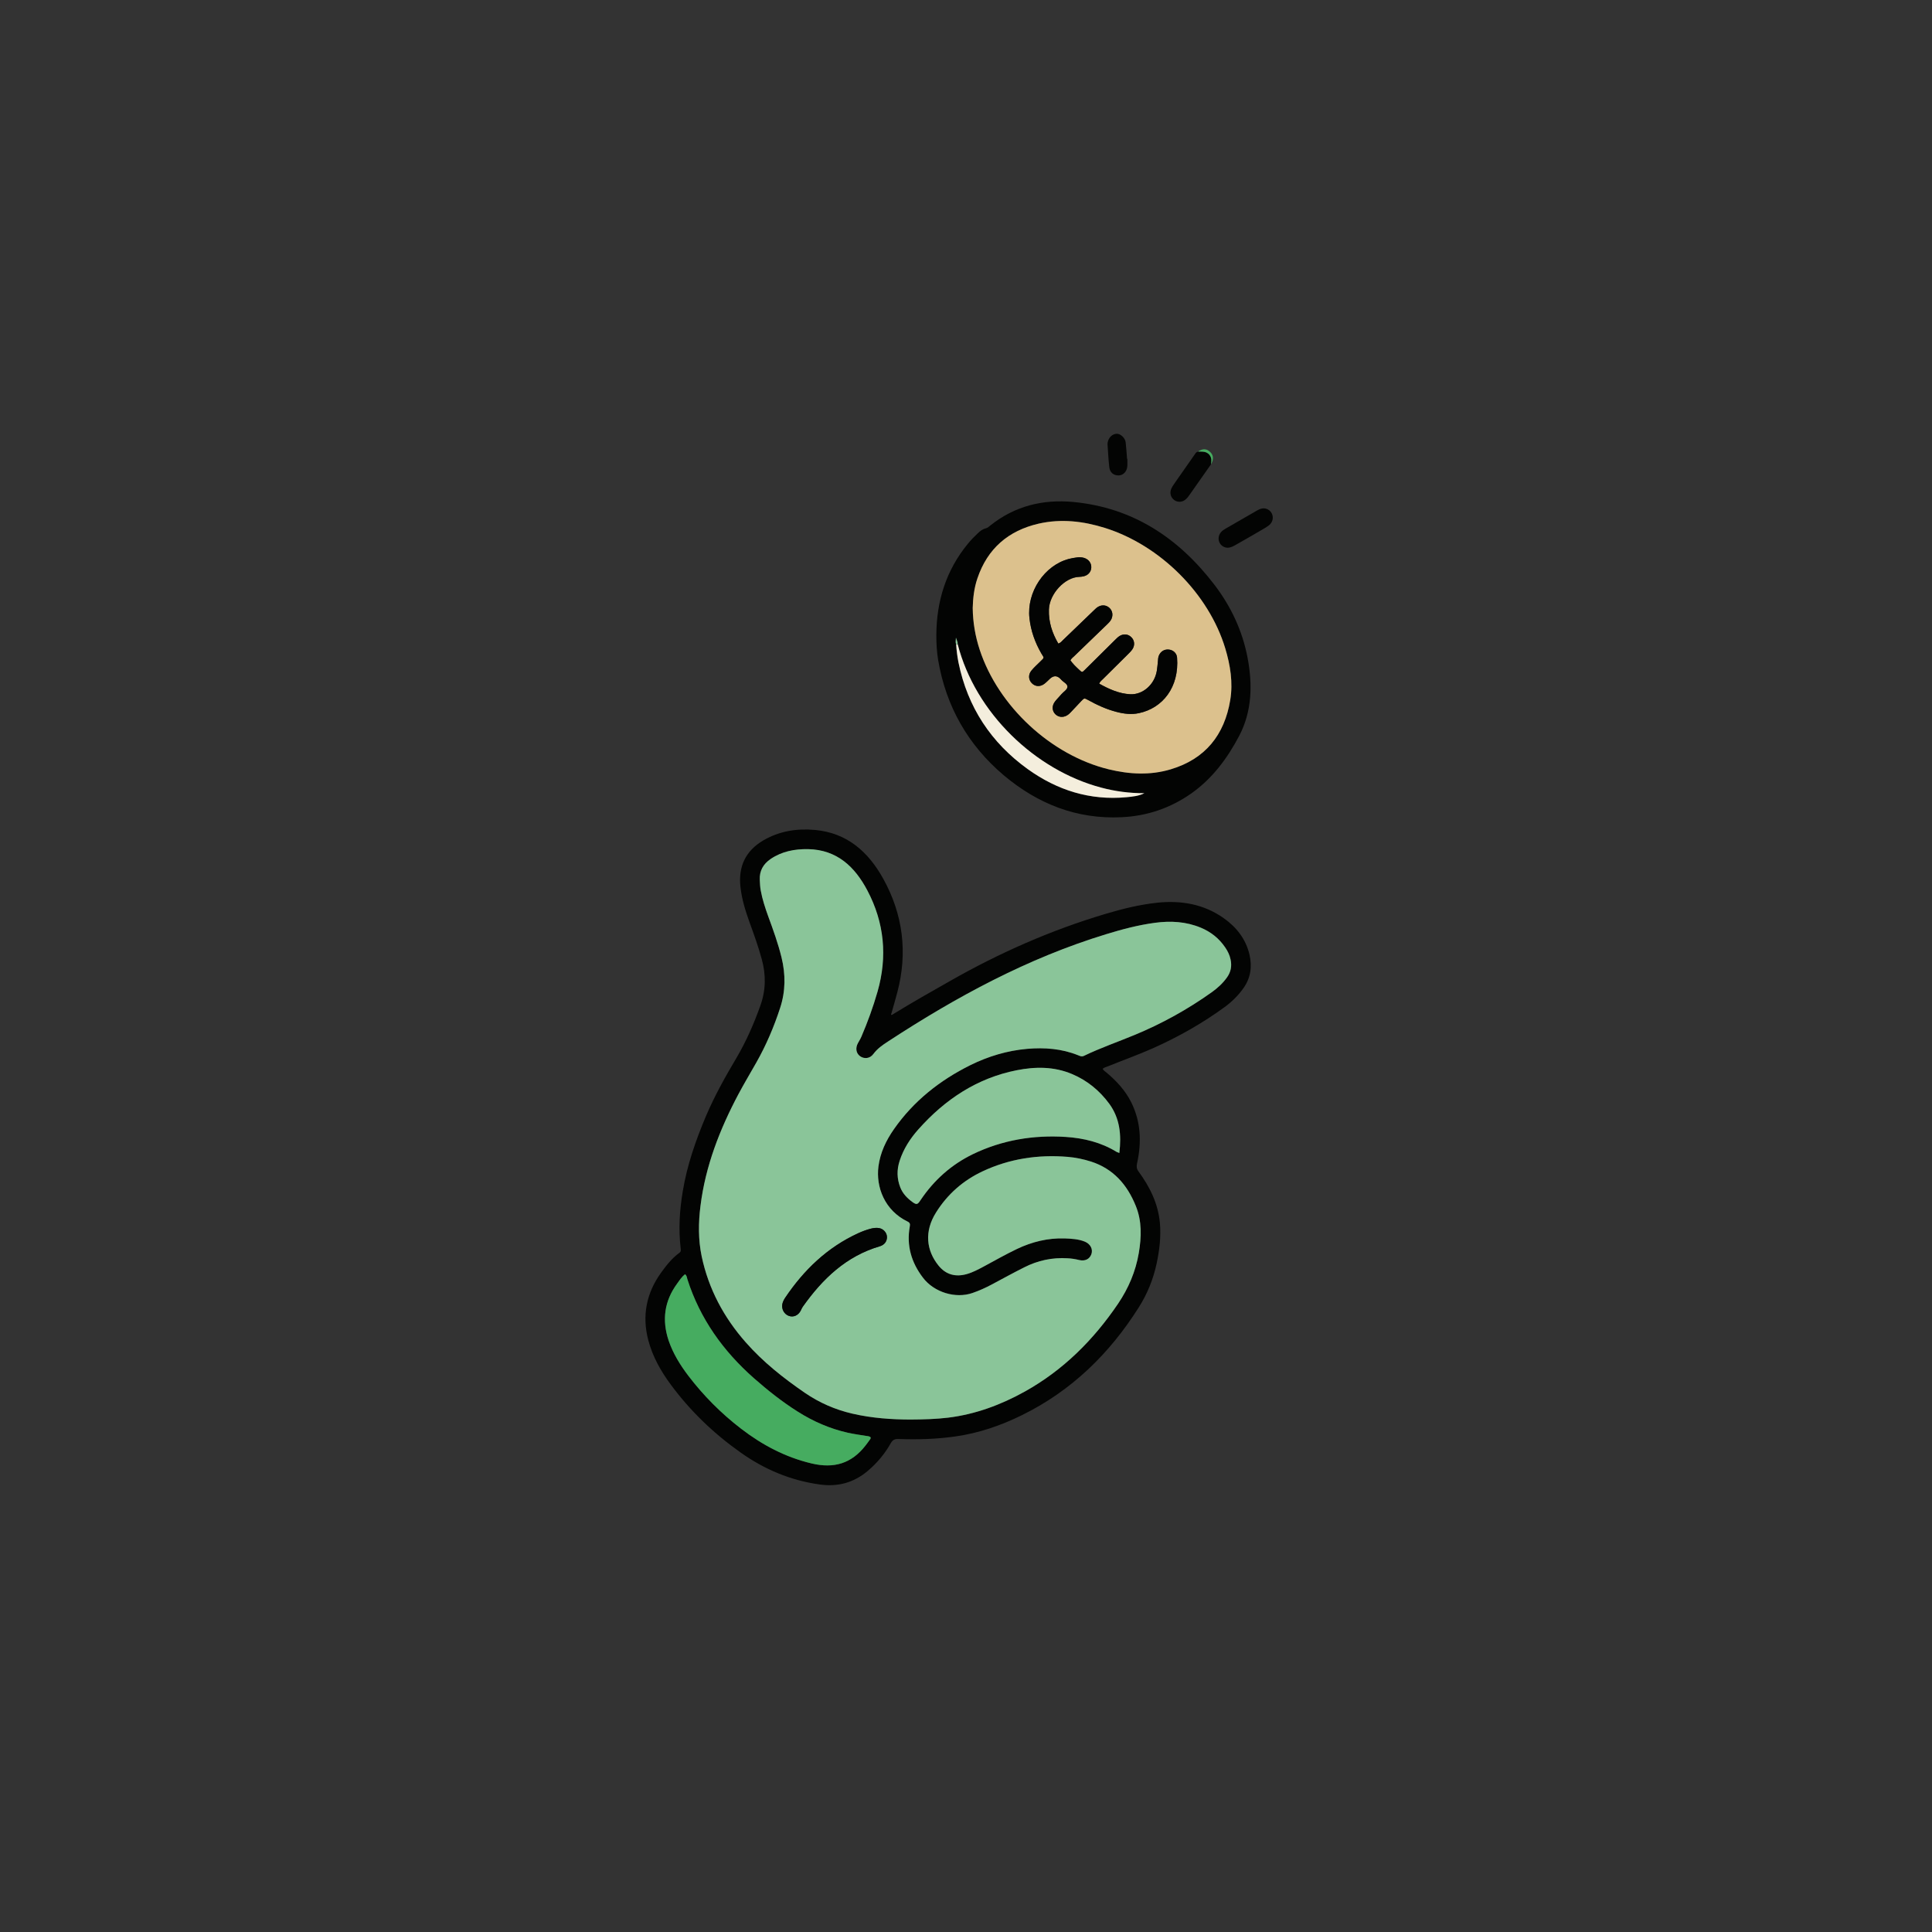 <svg xmlns="http://www.w3.org/2000/svg" xmlns:xlink="http://www.w3.org/1999/xlink" width="150" zoomAndPan="magnify" viewBox="0 0 112.5 112.5" height="150" preserveAspectRatio="xMidYMid meet" version="1.0"><rect x="0" y="0" width="112.5" height="112.5" fill="#333333" stroke="none"/><defs><clipPath id="effa81e008"><path d="M 37.555 48 L 73 48 L 73 86.484 L 37.555 86.484 Z M 37.555 48 " clip-rule="nonzero"/></clipPath><clipPath id="c5bc8b2183"><path d="M 70 29 L 74.141 29 L 74.141 32 L 70 32 Z M 70 29 " clip-rule="nonzero"/></clipPath><clipPath id="df95ce88c4"><path d="M 64 25.254 L 66 25.254 L 66 28 L 64 28 Z M 64 25.254 " clip-rule="nonzero"/></clipPath></defs><g clip-path="url(#effa81e008)"><path fill="#030403" d="M 51.988 59.066 C 53.09 58.387 54.215 57.75 55.34 57.113 C 58.203 55.484 61.195 54.164 64.348 53.223 C 65.352 52.922 66.363 52.672 67.41 52.562 C 68.793 52.422 70.102 52.648 71.258 53.465 C 72 53.988 72.547 54.684 72.758 55.59 C 72.918 56.285 72.828 56.945 72.406 57.539 C 72.102 57.969 71.734 58.332 71.312 58.641 C 70 59.598 68.594 60.391 67.109 61.051 C 66.262 61.426 65.387 61.738 64.527 62.086 C 64.422 62.129 64.301 62.152 64.207 62.238 C 64.258 62.344 64.359 62.391 64.438 62.461 C 65.023 62.953 65.531 63.504 65.875 64.195 C 66.441 65.336 66.477 66.527 66.211 67.742 C 66.172 67.926 66.18 68.055 66.297 68.215 C 66.949 69.105 67.434 70.074 67.539 71.199 C 67.613 72.008 67.516 72.797 67.348 73.586 C 67.152 74.496 66.805 75.348 66.312 76.125 C 64.609 78.824 62.398 80.98 59.52 82.398 C 58.285 83.008 56.992 83.453 55.625 83.645 C 54.531 83.801 53.434 83.832 52.332 83.793 C 52.113 83.781 51.984 83.836 51.871 84.035 C 51.523 84.652 51.074 85.191 50.531 85.648 C 49.719 86.34 48.781 86.59 47.73 86.441 C 46.039 86.207 44.516 85.566 43.129 84.582 C 41.57 83.48 40.211 82.18 39.074 80.645 C 38.484 79.852 38 78.996 37.746 78.027 C 37.379 76.609 37.637 75.305 38.488 74.117 C 38.797 73.688 39.125 73.266 39.559 72.953 C 39.68 72.867 39.641 72.766 39.633 72.664 C 39.504 71.559 39.574 70.461 39.758 69.363 C 40.008 67.852 40.508 66.414 41.102 65.004 C 41.602 63.828 42.223 62.715 42.875 61.617 C 43.449 60.645 43.898 59.617 44.277 58.555 C 44.598 57.656 44.609 56.758 44.355 55.844 C 44.156 55.113 43.898 54.402 43.641 53.691 C 43.402 53.027 43.195 52.359 43.117 51.652 C 42.984 50.461 43.41 49.551 44.438 48.941 C 45.371 48.395 46.387 48.23 47.461 48.328 C 49.332 48.5 50.562 49.605 51.426 51.16 C 52.582 53.242 52.863 55.465 52.25 57.785 C 52.145 58.191 52.023 58.598 51.91 59 C 51.891 59.035 51.867 59.078 51.914 59.102 C 51.93 59.109 51.961 59.078 51.988 59.066 Z M 52.992 82.66 C 53.805 82.652 54.508 82.633 55.203 82.551 C 56.801 82.355 58.281 81.805 59.68 81.027 C 61.914 79.781 63.676 78.023 65.105 75.914 C 65.711 75.016 66.129 74.035 66.312 72.961 C 66.469 72.027 66.496 71.105 66.133 70.211 C 65.633 68.98 64.828 68.055 63.527 67.637 C 63.082 67.496 62.629 67.402 62.164 67.363 C 60.445 67.223 58.785 67.469 57.215 68.203 C 56.082 68.738 55.172 69.539 54.508 70.598 C 53.809 71.707 53.934 72.816 54.66 73.707 C 55.086 74.227 55.648 74.371 56.289 74.191 C 56.637 74.094 56.949 73.926 57.266 73.758 C 57.91 73.41 58.551 73.047 59.211 72.73 C 60.094 72.309 61.02 72.082 61.996 72.113 C 62.395 72.129 62.797 72.148 63.172 72.301 C 63.5 72.438 63.652 72.742 63.551 73.031 C 63.445 73.32 63.18 73.453 62.836 73.367 C 62.617 73.312 62.395 73.281 62.168 73.266 C 61.273 73.211 60.43 73.395 59.633 73.801 C 58.996 74.121 58.371 74.465 57.742 74.797 C 57.383 74.992 57.008 75.16 56.621 75.293 C 55.648 75.625 54.398 75.262 53.742 74.398 C 53.066 73.508 52.777 72.523 52.977 71.414 C 53 71.281 52.992 71.203 52.852 71.133 C 51.504 70.484 50.996 69.109 51.152 67.918 C 51.258 67.109 51.598 66.402 52.055 65.75 C 53.203 64.105 54.727 62.902 56.504 62.023 C 57.547 61.508 58.652 61.176 59.816 61.074 C 60.828 60.988 61.82 61.062 62.773 61.445 C 62.883 61.484 62.98 61.547 63.113 61.484 C 64.074 61.02 65.086 60.672 66.074 60.262 C 67.664 59.602 69.164 58.773 70.566 57.773 C 70.902 57.531 71.203 57.258 71.445 56.918 C 71.676 56.598 71.738 56.25 71.656 55.871 C 71.602 55.609 71.488 55.379 71.34 55.164 C 70.984 54.637 70.512 54.266 69.926 54.02 C 69.062 53.66 68.168 53.609 67.254 53.734 C 66.289 53.863 65.352 54.109 64.422 54.395 C 59.848 55.789 55.695 58.039 51.711 60.641 C 51.395 60.848 51.09 61.059 50.855 61.375 C 50.656 61.648 50.32 61.676 50.078 61.5 C 49.848 61.328 49.801 61.031 49.957 60.742 C 50.023 60.617 50.102 60.5 50.156 60.371 C 50.523 59.516 50.84 58.641 51.098 57.746 C 51.684 55.699 51.496 53.727 50.508 51.852 C 49.781 50.473 48.738 49.477 47.051 49.445 C 46.27 49.43 45.527 49.574 44.867 50.023 C 44.449 50.312 44.215 50.707 44.242 51.234 C 44.254 51.438 44.258 51.645 44.297 51.848 C 44.391 52.371 44.559 52.875 44.738 53.371 C 45.027 54.156 45.309 54.938 45.508 55.75 C 45.75 56.738 45.746 57.719 45.426 58.695 C 45.066 59.801 44.613 60.863 44.039 61.875 C 43.691 62.484 43.328 63.09 43 63.711 C 41.914 65.758 41.078 67.895 40.789 70.219 C 40.664 71.203 40.656 72.188 40.859 73.16 C 41.262 75.059 42.145 76.711 43.422 78.16 C 44.43 79.305 45.613 80.242 46.863 81.098 C 47.707 81.68 48.637 82.082 49.633 82.316 C 50.777 82.582 51.938 82.656 52.992 82.66 Z M 65.18 67.137 C 65.305 66.086 65.211 65.121 64.594 64.277 C 64.027 63.504 63.305 62.91 62.418 62.539 C 61.371 62.102 60.285 62.109 59.203 62.32 C 56.891 62.777 55.027 64.02 53.477 65.762 C 53 66.297 52.613 66.898 52.387 67.59 C 52.219 68.113 52.223 68.637 52.426 69.148 C 52.57 69.512 52.836 69.781 53.148 70.004 C 53.367 70.16 53.434 70.141 53.582 69.918 C 53.594 69.898 53.605 69.879 53.617 69.863 C 54.398 68.711 55.402 67.812 56.656 67.207 C 58.371 66.379 60.184 66.082 62.066 66.207 C 63.109 66.273 64.113 66.52 65.02 67.074 C 65.055 67.098 65.098 67.105 65.18 67.137 Z M 39.887 74.199 C 39.699 74.348 39.574 74.547 39.434 74.734 C 38.684 75.754 38.535 76.867 38.934 78.059 C 39.191 78.812 39.605 79.484 40.086 80.113 C 40.969 81.273 41.988 82.297 43.141 83.184 C 44.379 84.137 45.715 84.848 47.254 85.215 C 48.562 85.527 49.59 85.223 50.406 84.164 C 50.477 84.07 50.551 83.977 50.617 83.879 C 50.656 83.82 50.727 83.77 50.688 83.684 C 50.602 83.621 50.504 83.625 50.41 83.609 C 50.059 83.551 49.707 83.504 49.359 83.426 C 48.32 83.191 47.352 82.77 46.453 82.199 C 45.547 81.629 44.711 80.961 43.906 80.254 C 42.113 78.676 40.762 76.793 40.027 74.492 C 39.996 74.391 39.996 74.273 39.887 74.195 Z M 39.887 74.199 " fill-opacity="1" fill-rule="nonzero"/></g><path fill="#030403" d="M 54.523 36.984 C 54.531 35.004 55.09 33.211 56.355 31.668 C 56.535 31.449 56.73 31.246 56.934 31.055 C 57.07 30.926 57.211 30.812 57.398 30.766 C 57.508 30.742 57.586 30.664 57.668 30.598 C 59.086 29.465 60.727 29.062 62.496 29.23 C 65.977 29.559 68.641 31.332 70.727 34.066 C 71.688 35.328 72.352 36.746 72.648 38.312 C 72.941 39.871 72.906 41.418 72.16 42.844 C 71.473 44.152 70.598 45.336 69.367 46.203 C 68.152 47.055 66.797 47.516 65.32 47.586 C 62.703 47.715 60.43 46.812 58.449 45.145 C 56.367 43.383 55.09 41.141 54.629 38.441 C 54.551 37.961 54.52 37.473 54.523 36.984 Z M 55.676 37.516 C 55.703 37.875 55.742 38.227 55.812 38.578 C 56.344 41.18 57.707 43.246 59.848 44.785 C 61.559 46.016 63.469 46.621 65.594 46.422 C 65.949 46.387 66.309 46.355 66.637 46.188 C 65.777 46.191 64.938 46.082 64.109 45.859 C 60.297 44.844 56.797 41.531 55.766 37.512 C 55.777 37.395 55.715 37.301 55.664 37.129 C 55.656 37.309 55.629 37.414 55.676 37.516 Z M 56.641 35.402 C 56.652 36.258 56.793 37.055 57.047 37.832 C 58.129 41.129 61.199 43.977 64.559 44.797 C 65.766 45.09 66.973 45.156 68.172 44.797 C 70.18 44.195 71.301 42.797 71.637 40.762 C 71.805 39.742 71.641 38.73 71.344 37.746 C 70.383 34.574 67.562 31.754 64.344 30.742 C 63.074 30.344 61.789 30.195 60.48 30.492 C 58.719 30.898 57.5 31.941 56.914 33.68 C 56.719 34.25 56.656 34.844 56.641 35.402 Z M 56.641 35.402 " fill-opacity="1" fill-rule="nonzero"/><g clip-path="url(#c5bc8b2183)"><path fill="#030403" d="M 74.113 30.129 C 74.113 30.328 74.027 30.484 73.875 30.602 C 73.77 30.68 73.66 30.746 73.547 30.812 C 73 31.133 72.449 31.449 71.895 31.762 C 71.812 31.809 71.723 31.852 71.629 31.875 C 71.398 31.938 71.164 31.84 71.039 31.645 C 70.918 31.445 70.934 31.199 71.082 31.008 C 71.164 30.902 71.273 30.836 71.387 30.77 C 71.992 30.418 72.598 30.07 73.203 29.723 C 73.289 29.672 73.379 29.633 73.473 29.613 C 73.801 29.543 74.105 29.793 74.113 30.129 Z M 74.113 30.129 " fill-opacity="1" fill-rule="nonzero"/></g><path fill="#030403" d="M 70.512 27.043 C 70.109 27.617 69.707 28.191 69.305 28.762 C 69.23 28.867 69.156 28.977 69.062 29.062 C 68.863 29.25 68.578 29.266 68.379 29.121 C 68.168 28.965 68.098 28.711 68.203 28.457 C 68.242 28.367 68.297 28.285 68.352 28.203 C 68.777 27.594 69.203 26.984 69.629 26.375 C 69.664 26.324 69.719 26.32 69.762 26.297 C 69.859 26.297 69.953 26.293 70.047 26.301 C 70.355 26.32 70.555 26.551 70.539 26.855 C 70.535 26.918 70.52 26.98 70.512 27.047 Z M 70.512 27.043 " fill-opacity="1" fill-rule="nonzero"/><g clip-path="url(#df95ce88c4)"><path fill="#030403" d="M 65.645 26.723 C 65.645 26.875 65.656 27.027 65.641 27.176 C 65.609 27.469 65.398 27.676 65.145 27.684 C 64.852 27.691 64.629 27.52 64.594 27.207 C 64.543 26.766 64.523 26.324 64.492 25.879 C 64.488 25.84 64.496 25.793 64.504 25.75 C 64.559 25.469 64.773 25.266 65.027 25.258 C 65.242 25.25 65.512 25.492 65.547 25.754 C 65.586 26.078 65.602 26.402 65.629 26.723 C 65.633 26.723 65.637 26.723 65.645 26.723 Z M 65.645 26.723 " fill-opacity="1" fill-rule="nonzero"/></g><path fill="#46ac60" d="M 70.512 27.043 C 70.52 26.98 70.535 26.918 70.539 26.855 C 70.555 26.551 70.355 26.32 70.051 26.301 C 69.953 26.293 69.859 26.297 69.766 26.293 C 70.02 26.117 70.246 26.117 70.449 26.301 C 70.668 26.496 70.688 26.746 70.512 27.043 Z M 70.512 27.043 " fill-opacity="1" fill-rule="nonzero"/><path fill="#8ac599" d="M 52.992 82.66 C 51.938 82.656 50.777 82.582 49.633 82.316 C 48.633 82.086 47.707 81.68 46.863 81.102 C 45.613 80.242 44.426 79.305 43.422 78.16 C 42.145 76.711 41.262 75.059 40.859 73.16 C 40.656 72.188 40.664 71.203 40.789 70.219 C 41.078 67.895 41.914 65.758 43 63.711 C 43.332 63.09 43.695 62.484 44.039 61.875 C 44.613 60.863 45.066 59.801 45.426 58.695 C 45.746 57.723 45.75 56.738 45.508 55.75 C 45.309 54.941 45.027 54.156 44.738 53.371 C 44.559 52.875 44.391 52.371 44.297 51.848 C 44.258 51.645 44.254 51.441 44.242 51.234 C 44.215 50.707 44.449 50.312 44.867 50.023 C 45.527 49.574 46.27 49.434 47.051 49.445 C 48.738 49.477 49.781 50.473 50.508 51.855 C 51.496 53.727 51.684 55.699 51.098 57.746 C 50.84 58.645 50.523 59.516 50.156 60.371 C 50.102 60.5 50.023 60.617 49.957 60.742 C 49.801 61.031 49.848 61.328 50.078 61.5 C 50.32 61.676 50.656 61.648 50.855 61.375 C 51.09 61.059 51.395 60.848 51.711 60.645 C 55.695 58.039 59.848 55.789 64.422 54.395 C 65.352 54.109 66.289 53.863 67.254 53.734 C 68.168 53.613 69.062 53.66 69.926 54.02 C 70.512 54.266 70.984 54.641 71.34 55.164 C 71.488 55.379 71.602 55.609 71.656 55.871 C 71.738 56.25 71.676 56.598 71.445 56.918 C 71.203 57.258 70.902 57.531 70.566 57.773 C 69.164 58.773 67.664 59.605 66.074 60.262 C 65.086 60.672 64.074 61.02 63.113 61.484 C 62.98 61.547 62.883 61.488 62.773 61.445 C 61.82 61.062 60.824 60.988 59.816 61.074 C 58.652 61.176 57.547 61.508 56.504 62.023 C 54.727 62.906 53.203 64.109 52.055 65.75 C 51.598 66.406 51.258 67.109 51.152 67.918 C 50.996 69.109 51.504 70.484 52.852 71.133 C 52.992 71.203 53 71.281 52.977 71.414 C 52.777 72.523 53.066 73.512 53.742 74.398 C 54.398 75.262 55.648 75.629 56.621 75.293 C 57.008 75.16 57.383 74.992 57.742 74.801 C 58.371 74.465 58.996 74.121 59.633 73.801 C 60.43 73.395 61.273 73.215 62.168 73.27 C 62.395 73.281 62.617 73.316 62.836 73.371 C 63.18 73.453 63.445 73.32 63.551 73.031 C 63.652 72.742 63.5 72.438 63.172 72.301 C 62.797 72.148 62.395 72.129 61.996 72.113 C 61.02 72.082 60.094 72.309 59.211 72.73 C 58.551 73.047 57.91 73.41 57.266 73.758 C 56.949 73.926 56.637 74.094 56.289 74.191 C 55.648 74.371 55.086 74.227 54.66 73.707 C 53.934 72.816 53.809 71.707 54.508 70.598 C 55.172 69.539 56.082 68.738 57.215 68.207 C 58.785 67.469 60.445 67.223 62.164 67.363 C 62.629 67.402 63.082 67.496 63.527 67.637 C 64.828 68.055 65.633 68.98 66.133 70.211 C 66.5 71.105 66.469 72.027 66.312 72.961 C 66.129 74.039 65.711 75.016 65.105 75.914 C 63.676 78.023 61.914 79.781 59.68 81.027 C 58.281 81.805 56.801 82.355 55.203 82.551 C 54.508 82.633 53.809 82.656 52.992 82.66 Z M 51.648 72.047 C 51.652 71.801 51.461 71.57 51.211 71.516 C 51.035 71.48 50.867 71.504 50.699 71.547 C 50.445 71.613 50.207 71.703 49.969 71.812 C 48.172 72.637 46.805 73.953 45.711 75.582 C 45.641 75.691 45.582 75.809 45.555 75.938 C 45.5 76.23 45.66 76.52 45.926 76.621 C 46.195 76.723 46.477 76.605 46.625 76.32 C 46.668 76.242 46.695 76.16 46.746 76.09 C 47.895 74.469 49.27 73.145 51.234 72.57 C 51.496 72.492 51.645 72.289 51.648 72.047 Z M 51.648 72.047 " fill-opacity="1" fill-rule="nonzero"/><path fill="#8ac599" d="M 65.18 67.137 C 65.098 67.102 65.055 67.094 65.02 67.074 C 64.113 66.516 63.109 66.273 62.066 66.203 C 60.184 66.082 58.371 66.379 56.656 67.203 C 55.402 67.812 54.398 68.707 53.617 69.863 C 53.605 69.879 53.594 69.898 53.582 69.914 C 53.43 70.141 53.367 70.16 53.145 70.004 C 52.836 69.781 52.57 69.512 52.426 69.148 C 52.223 68.633 52.215 68.113 52.387 67.59 C 52.613 66.895 53 66.297 53.477 65.762 C 55.027 64.02 56.891 62.777 59.203 62.32 C 60.285 62.105 61.371 62.098 62.418 62.539 C 63.305 62.91 64.027 63.504 64.594 64.273 C 65.211 65.121 65.305 66.082 65.18 67.133 Z M 65.18 67.137 " fill-opacity="1" fill-rule="nonzero"/><path fill="#46ac60" d="M 39.887 74.199 C 39.996 74.273 39.996 74.395 40.027 74.492 C 40.762 76.793 42.113 78.676 43.906 80.258 C 44.711 80.965 45.547 81.629 46.453 82.199 C 47.352 82.77 48.32 83.191 49.359 83.426 C 49.707 83.504 50.059 83.551 50.41 83.609 C 50.504 83.625 50.602 83.621 50.688 83.684 C 50.727 83.77 50.656 83.82 50.617 83.879 C 50.551 83.977 50.477 84.07 50.406 84.164 C 49.59 85.223 48.559 85.527 47.254 85.215 C 45.715 84.848 44.379 84.137 43.141 83.184 C 41.988 82.297 40.969 81.273 40.086 80.117 C 39.605 79.484 39.191 78.816 38.934 78.059 C 38.535 76.867 38.684 75.754 39.434 74.738 C 39.57 74.547 39.699 74.348 39.887 74.199 Z M 39.887 74.199 " fill-opacity="1" fill-rule="nonzero"/><path fill="#dcc18d" d="M 56.641 35.402 C 56.656 34.844 56.719 34.25 56.914 33.68 C 57.5 31.941 58.719 30.898 60.48 30.492 C 61.789 30.195 63.074 30.344 64.344 30.742 C 67.562 31.754 70.383 34.574 71.344 37.746 C 71.641 38.73 71.805 39.742 71.637 40.762 C 71.301 42.797 70.184 44.195 68.172 44.797 C 66.973 45.156 65.766 45.09 64.559 44.797 C 61.199 43.977 58.129 41.129 57.047 37.832 C 56.793 37.055 56.652 36.258 56.641 35.402 Z M 61.629 37.477 C 61.262 36.855 61.055 36.211 61.078 35.492 C 61.109 34.578 62.016 33.605 62.855 33.59 C 62.941 33.59 63.027 33.574 63.109 33.555 C 63.363 33.496 63.531 33.301 63.547 33.055 C 63.559 32.797 63.406 32.582 63.145 32.492 C 63.008 32.449 62.867 32.438 62.73 32.457 C 62.57 32.477 62.41 32.504 62.254 32.543 C 60.812 32.918 59.777 34.477 59.945 35.996 C 60.027 36.73 60.266 37.406 60.633 38.043 C 60.805 38.336 60.844 38.262 60.559 38.543 C 60.387 38.707 60.207 38.867 60.059 39.051 C 59.863 39.285 59.887 39.586 60.086 39.785 C 60.285 39.988 60.574 40.004 60.82 39.816 C 60.93 39.73 61.027 39.625 61.129 39.531 C 61.348 39.324 61.555 39.328 61.754 39.535 C 61.77 39.551 61.785 39.566 61.801 39.582 C 61.918 39.719 62.152 39.816 62.16 39.977 C 62.164 40.156 61.934 40.273 61.812 40.418 C 61.695 40.559 61.559 40.688 61.445 40.832 C 61.242 41.09 61.254 41.395 61.461 41.594 C 61.672 41.801 61.996 41.793 62.25 41.574 C 62.312 41.516 62.371 41.453 62.43 41.391 C 62.609 41.199 62.785 41.008 62.965 40.82 C 63.137 40.641 63.141 40.641 63.367 40.766 C 63.887 41.055 64.426 41.301 65.004 41.453 C 65.438 41.566 65.879 41.621 66.316 41.527 C 67.707 41.234 68.672 40.016 68.543 38.293 C 68.523 38.035 68.32 37.855 68.074 37.828 C 67.809 37.793 67.586 37.926 67.48 38.176 C 67.438 38.281 67.434 38.387 67.426 38.496 C 67.406 38.688 67.395 38.883 67.359 39.074 C 67.23 39.859 66.555 40.461 65.816 40.426 C 65.16 40.391 64.574 40.125 64.008 39.809 C 64.059 39.676 64.152 39.613 64.227 39.539 C 64.707 39.059 65.195 38.582 65.676 38.102 C 65.77 38.012 65.863 37.918 65.938 37.812 C 66.098 37.574 66.066 37.289 65.875 37.102 C 65.691 36.918 65.43 36.895 65.191 37.035 C 65.148 37.066 65.105 37.102 65.062 37.137 C 65.016 37.176 64.969 37.223 64.922 37.27 C 64.355 37.832 63.785 38.395 63.219 38.957 C 62.992 39.18 63.031 39.18 62.793 38.957 C 62.629 38.805 62.465 38.645 62.332 38.449 C 62.387 38.34 62.484 38.273 62.57 38.191 C 63.199 37.582 63.828 36.973 64.457 36.367 C 64.559 36.27 64.66 36.172 64.723 36.039 C 64.82 35.816 64.781 35.574 64.617 35.41 C 64.449 35.246 64.207 35.207 63.988 35.312 C 63.867 35.367 63.777 35.465 63.684 35.555 C 63.094 36.121 62.5 36.691 61.91 37.262 C 61.832 37.336 61.77 37.426 61.629 37.477 Z M 61.629 37.477 " fill-opacity="1" fill-rule="nonzero"/><path fill="#f4eedd" d="M 55.766 37.512 C 56.797 41.531 60.293 44.844 64.109 45.859 C 64.938 46.082 65.777 46.191 66.637 46.188 C 66.309 46.355 65.949 46.387 65.594 46.422 C 63.469 46.621 61.559 46.016 59.844 44.785 C 57.707 43.246 56.344 41.18 55.812 38.578 C 55.742 38.227 55.699 37.875 55.676 37.516 C 55.707 37.516 55.734 37.512 55.766 37.512 Z M 55.766 37.512 " fill-opacity="1" fill-rule="nonzero"/><path fill="#8ac599" d="M 55.766 37.512 C 55.734 37.512 55.707 37.516 55.676 37.516 C 55.629 37.414 55.656 37.309 55.664 37.129 C 55.715 37.301 55.777 37.391 55.766 37.508 Z M 55.766 37.512 " fill-opacity="1" fill-rule="nonzero"/><path fill="#030403" d="M 51.648 72.047 C 51.645 72.289 51.496 72.492 51.234 72.57 C 49.27 73.145 47.895 74.469 46.746 76.09 C 46.695 76.16 46.664 76.242 46.625 76.32 C 46.477 76.602 46.195 76.723 45.926 76.621 C 45.66 76.52 45.5 76.23 45.555 75.938 C 45.582 75.809 45.641 75.691 45.711 75.582 C 46.805 73.953 48.172 72.637 49.969 71.812 C 50.207 71.703 50.449 71.613 50.699 71.547 C 50.867 71.504 51.035 71.48 51.211 71.516 C 51.461 71.57 51.652 71.801 51.648 72.047 Z M 51.648 72.047 " fill-opacity="1" fill-rule="nonzero"/><path fill="#030403" d="M 61.629 37.477 C 61.77 37.426 61.832 37.332 61.906 37.262 C 62.5 36.691 63.094 36.121 63.684 35.551 C 63.777 35.461 63.867 35.367 63.984 35.312 C 64.207 35.203 64.445 35.242 64.613 35.41 C 64.781 35.574 64.82 35.816 64.719 36.039 C 64.66 36.172 64.559 36.27 64.457 36.367 C 63.828 36.973 63.195 37.582 62.566 38.191 C 62.484 38.27 62.387 38.34 62.328 38.449 C 62.465 38.645 62.625 38.801 62.793 38.957 C 63.031 39.18 62.992 39.18 63.219 38.957 C 63.785 38.395 64.355 37.832 64.922 37.27 C 64.969 37.223 65.016 37.176 65.062 37.133 C 65.102 37.098 65.145 37.062 65.191 37.035 C 65.43 36.891 65.688 36.918 65.875 37.102 C 66.066 37.285 66.098 37.574 65.934 37.812 C 65.863 37.918 65.766 38.012 65.676 38.102 C 65.191 38.582 64.707 39.059 64.227 39.539 C 64.152 39.613 64.059 39.676 64.004 39.809 C 64.574 40.125 65.156 40.391 65.812 40.426 C 66.551 40.461 67.227 39.855 67.359 39.074 C 67.391 38.883 67.406 38.688 67.426 38.492 C 67.434 38.387 67.438 38.277 67.48 38.176 C 67.586 37.926 67.805 37.793 68.074 37.824 C 68.316 37.855 68.52 38.035 68.539 38.293 C 68.672 40.016 67.703 41.234 66.316 41.527 C 65.879 41.621 65.438 41.566 65.004 41.449 C 64.426 41.301 63.887 41.055 63.367 40.766 C 63.137 40.641 63.137 40.641 62.965 40.82 C 62.785 41.008 62.609 41.199 62.43 41.387 C 62.371 41.453 62.312 41.516 62.246 41.574 C 61.996 41.793 61.672 41.801 61.457 41.594 C 61.25 41.391 61.238 41.09 61.445 40.832 C 61.559 40.688 61.695 40.559 61.812 40.418 C 61.934 40.273 62.164 40.156 62.156 39.977 C 62.152 39.816 61.918 39.719 61.797 39.582 C 61.785 39.566 61.766 39.551 61.754 39.535 C 61.555 39.328 61.348 39.324 61.129 39.531 C 61.027 39.625 60.93 39.73 60.82 39.812 C 60.57 40.004 60.285 39.988 60.086 39.785 C 59.887 39.586 59.863 39.285 60.059 39.047 C 60.207 38.867 60.387 38.707 60.555 38.539 C 60.84 38.262 60.801 38.332 60.633 38.043 C 60.266 37.406 60.023 36.73 59.945 35.996 C 59.777 34.477 60.812 32.914 62.25 32.543 C 62.406 32.504 62.566 32.477 62.727 32.457 C 62.867 32.438 63.008 32.449 63.145 32.492 C 63.402 32.582 63.559 32.797 63.543 33.055 C 63.531 33.301 63.363 33.492 63.109 33.555 C 63.023 33.574 62.938 33.59 62.852 33.59 C 62.012 33.605 61.105 34.574 61.078 35.492 C 61.055 36.211 61.262 36.855 61.625 37.477 Z M 61.629 37.477 " fill-opacity="1" fill-rule="nonzero"/></svg>
